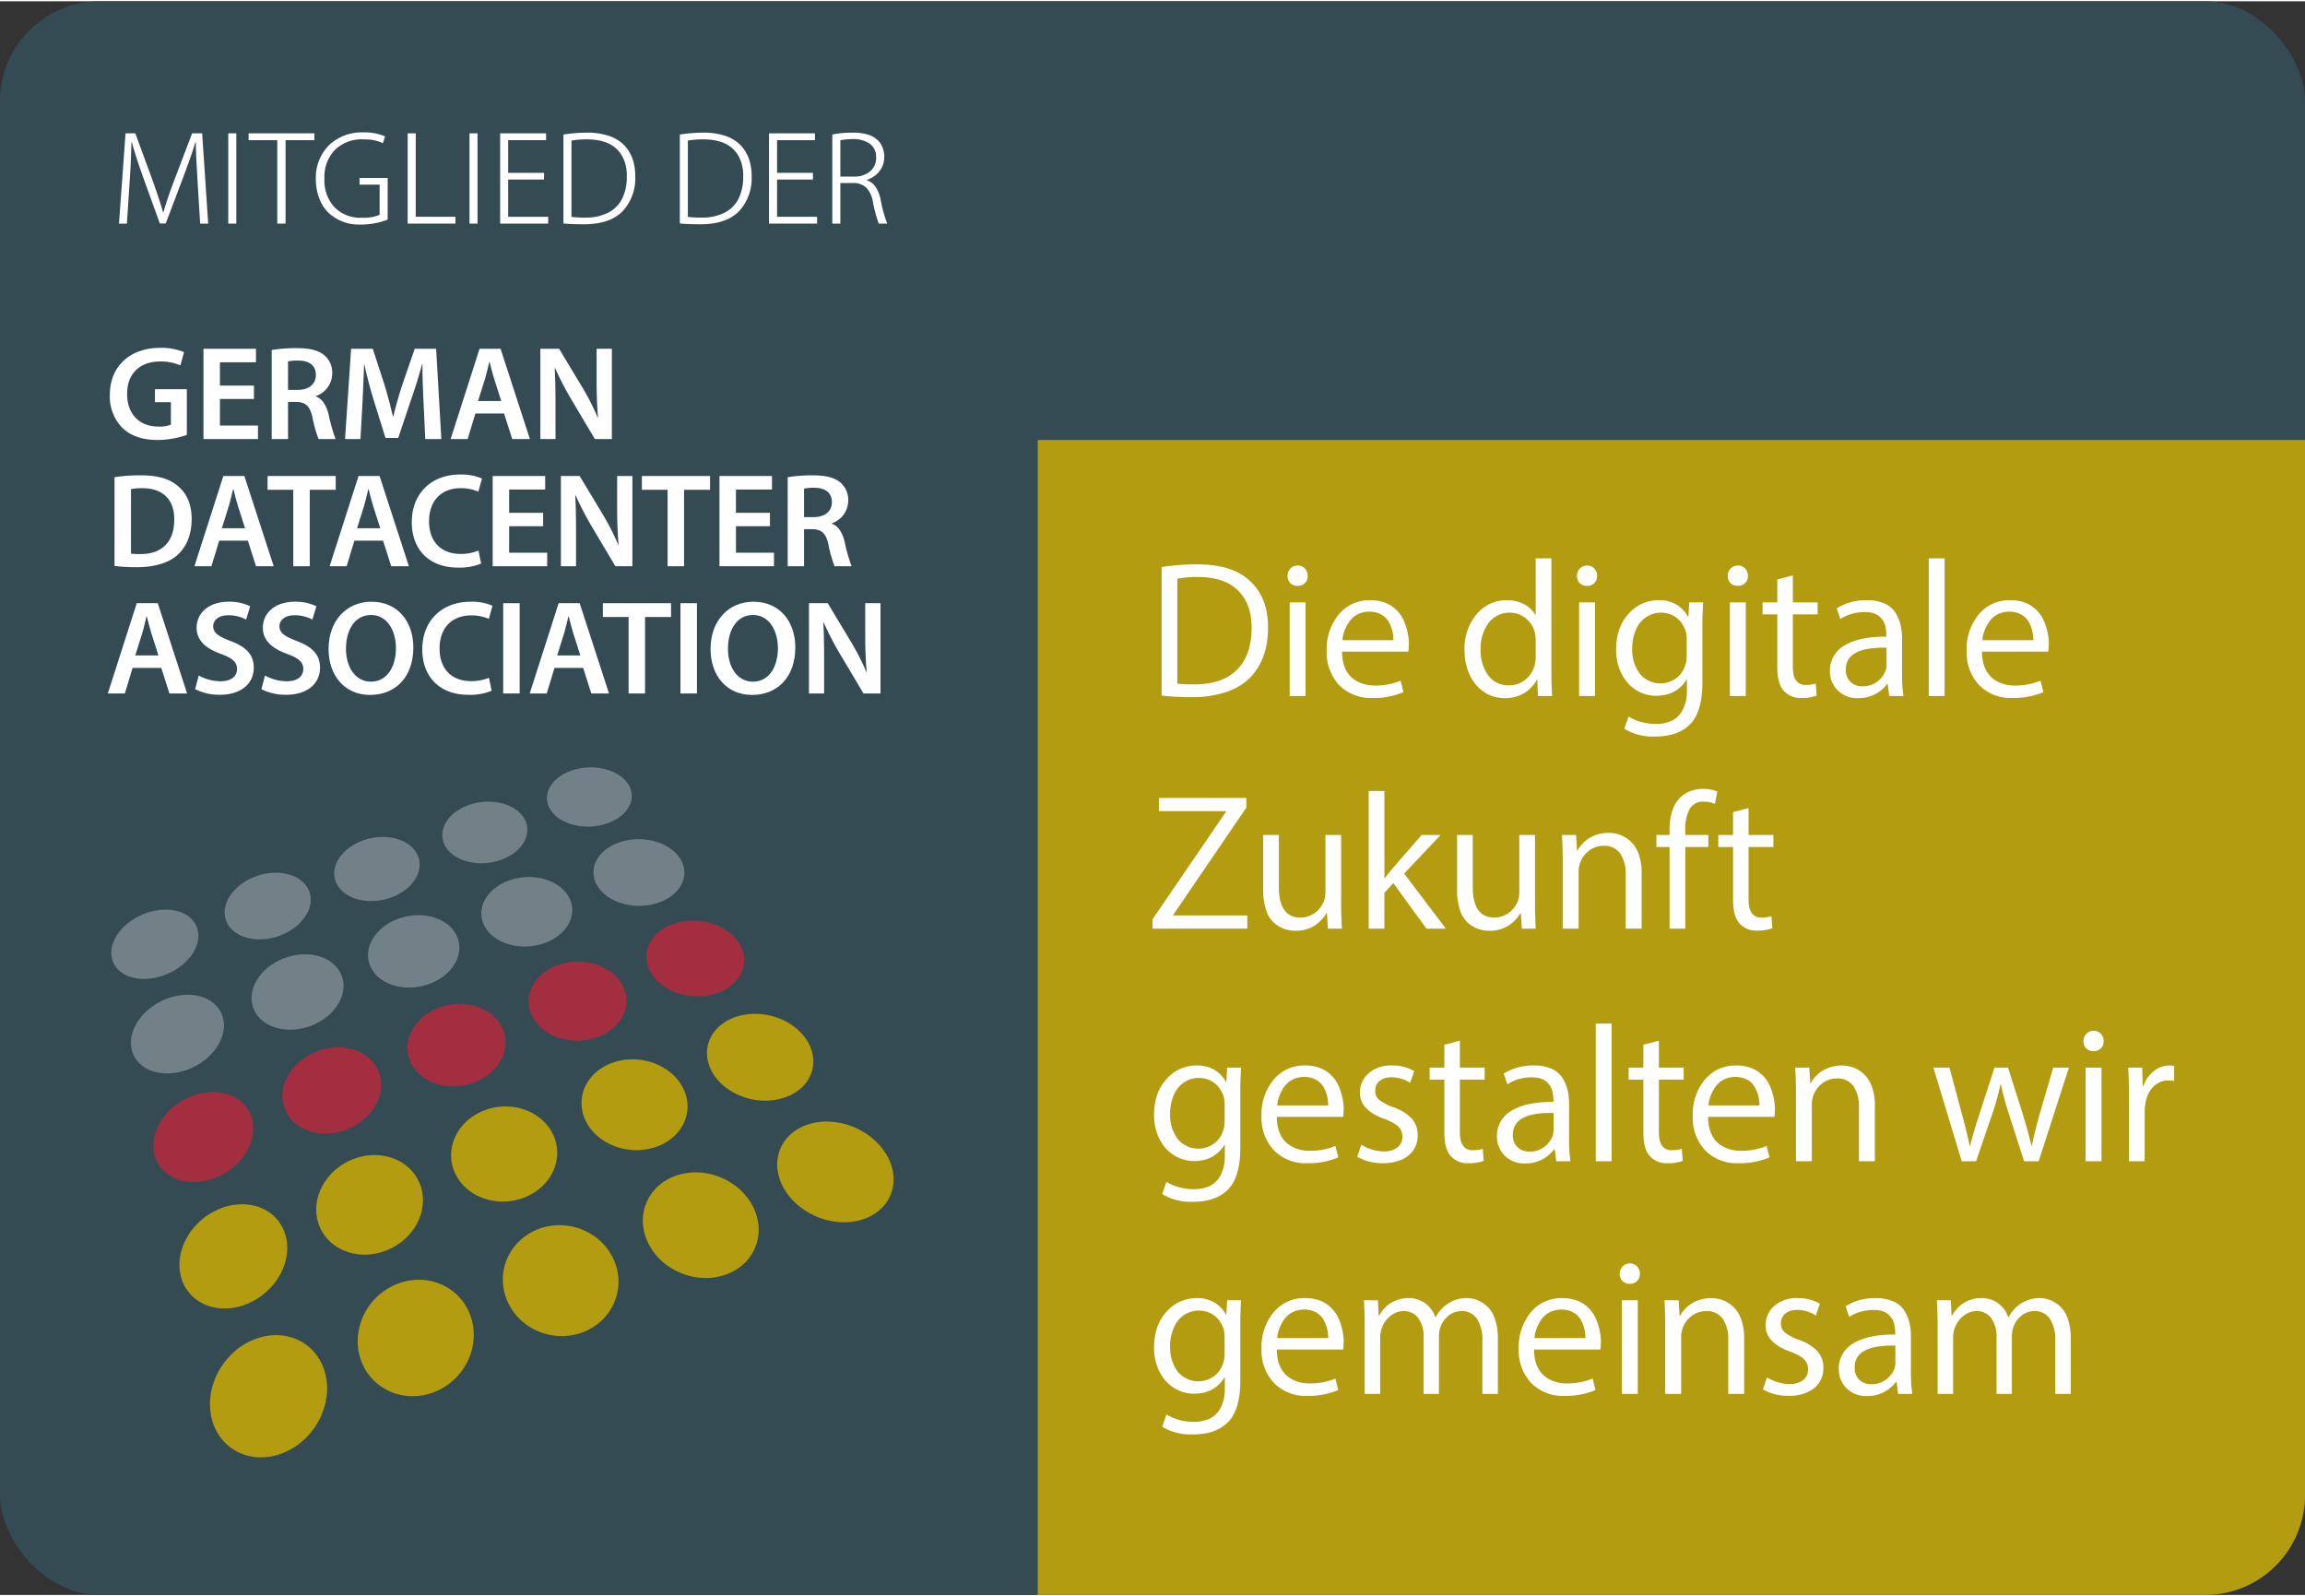 <?xml version="1.0"?>
<svg xmlns="http://www.w3.org/2000/svg" viewBox="0 0 578.531 400" width="400" height="277">
  <rect x="0" y="0" width="578.531" height="400" fill="#333333" stroke="none"/>
  <g id="Ebene_5" data-name="Ebene 5">
    <rect width="578.531" height="400" rx="25.077" style="fill: #354b54"/>
  </g>
  <g id="Ebene_3" data-name="Ebene 3">
    <g>
      <g>
        <path d="M46.894,108.835a22.441,22.441,0,0,1-7.293,1.277c-3.831,0-6.722-.975-8.873-3.025a11.224,11.224,0,0,1-3.159-8.335c0-7.159,5.108-11.763,12.603-11.763a15.028,15.028,0,0,1,6.016,1.075l-.908,3.327a12.201,12.201,0,0,0-5.142-.975c-4.839,0-8.234,2.857-8.234,8.133,0,5.142,3.159,8.2,7.865,8.2a7.924,7.924,0,0,0,3.125-.47v-5.646H38.895V97.374h7.999Z" style="fill: #fff"/>
        <path d="M63.74,99.828H55.203v6.654h9.545v3.394H51.07V87.225H64.244v3.394H55.203v5.848h8.537Z" style="fill: #fff"/>
        <path d="M68.193,87.527a39.166,39.166,0,0,1,6.251-.471c3.26,0,5.478.538,6.99,1.815a5.732,5.732,0,0,1,1.949,4.537,6.041,6.041,0,0,1-4.1,5.68v.101c1.613.605,2.588,2.185,3.159,4.369a45.152,45.152,0,0,0,1.781,6.318H79.956a32.023,32.023,0,0,1-1.512-5.343c-.639-2.958-1.714-3.898-4.067-3.966H72.293v9.309H68.193ZM72.293,97.542H74.747c2.789,0,4.537-1.479,4.537-3.731,0-2.487-1.748-3.63-4.436-3.63a11.886,11.886,0,0,0-2.554.202Z" style="fill: #fff"/>
        <path d="M106.304,100.634c-.135-2.924-.303-6.453-.269-9.511H105.933c-.739,2.756-1.68,5.814-2.688,8.671l-3.293,9.814H96.758l-3.024-9.679c-.874-2.891-1.68-5.982-2.286-8.805h-.067c-.101,2.958-.236,6.554-.403,9.645l-.504,9.108H86.609l1.513-22.651h5.444l2.957,9.108c.807,2.655,1.513,5.344,2.085,7.864h.1c.605-2.453,1.378-5.243,2.252-7.898l3.126-9.074h5.378l1.31,22.651h-4.034Z" style="fill: #fff"/>
        <path d="M119.323,103.457l-1.949,6.419h-4.269l7.259-22.651h5.276l7.361,22.651h-4.437l-2.049-6.419Zm6.485-3.125-1.78-5.579c-.437-1.378-.807-2.924-1.144-4.235h-.066c-.337,1.311-.673,2.89-1.076,4.235l-1.748,5.579Z" style="fill: #fff"/>
        <path d="M135.628,109.876V87.225h4.705l5.848,9.712a62.442,62.442,0,0,1,3.865,7.596h.068c-.269-3.025-.37-5.948-.37-9.41V87.225h3.831v22.651h-4.268l-5.915-9.948a78.717,78.717,0,0,1-4.066-7.831l-.101.034c.169,2.924.202,5.915.202,9.645v8.099Z" style="fill: #fff"/>
      </g>
      <g>
        <path d="M28.746,119.455a41.718,41.718,0,0,1,6.587-.471c4.235,0,7.159.874,9.243,2.622,2.184,1.781,3.529,4.47,3.529,8.334,0,4.033-1.378,7.058-3.529,9.007-2.252,2.05-5.848,3.092-10.25,3.092a45.154,45.154,0,0,1-5.579-.303Zm4.133,19.19a15.403,15.403,0,0,0,2.286.101c5.377.034,8.57-2.924,8.57-8.671.034-5.008-2.857-7.864-8.032-7.864a13.205,13.205,0,0,0-2.823.236Z" style="fill: #fff"/>
        <path d="M55.016,135.385l-1.949,6.419h-4.268l7.259-22.651h5.276l7.36,22.651H64.259l-2.05-6.419Zm6.487-3.125-1.781-5.579c-.437-1.378-.807-2.924-1.142-4.235H58.511c-.336,1.311-.672,2.89-1.075,4.235l-1.748,5.579Z" style="fill: #fff"/>
        <path d="M73.611,122.614H67.158v-3.461H84.264v3.461H77.745v19.19h-4.134Z" style="fill: #fff"/>
        <path d="M88.949,135.385l-1.949,6.419H82.732l7.259-22.651h5.276l7.36,22.651H98.191l-2.049-6.419Zm6.486-3.125-1.781-5.579c-.437-1.378-.807-2.924-1.142-4.235h-.068c-.336,1.311-.672,2.89-1.075,4.235l-1.748,5.579Z" style="fill: #fff"/>
        <path d="M120.764,141.132a14.316,14.316,0,0,1-5.848,1.008c-7.192,0-11.561-4.503-11.561-11.393,0-7.461,5.176-11.965,12.099-11.965a13.012,13.012,0,0,1,5.512,1.008l-.907,3.293a11.009,11.009,0,0,0-4.436-.874c-4.605,0-7.932,2.891-7.932,8.335,0,4.974,2.924,8.167,7.898,8.167a11.576,11.576,0,0,0,4.504-.84Z" style="fill: #fff"/>
        <path d="M136.327,131.755h-8.536v6.654h9.544v3.394H123.658V119.152H136.831v3.394h-9.04v5.848h8.536Z" style="fill: #fff"/>
        <path d="M140.781,141.804V119.152H145.486l5.848,9.712a62.433,62.433,0,0,1,3.865,7.596h.068c-.269-3.025-.37-5.948-.37-9.41v-7.898H158.727v22.651H154.459l-5.915-9.948a78.714,78.714,0,0,1-4.066-7.831l-.101.034c.169,2.924.202,5.915.202,9.645v8.099Z" style="fill: #fff"/>
        <path d="M167.562,122.614h-6.453v-3.461H178.215v3.461h-6.52v19.19h-4.133Z" style="fill: #fff"/>
        <path d="M193.252,131.755h-8.536v6.654h9.544v3.394h-13.678V119.152h13.173v3.394h-9.04v5.848h8.536Z" style="fill: #fff"/>
        <path d="M197.704,119.455a39.181,39.181,0,0,1,6.251-.471c3.26,0,5.478.538,6.99,1.815a5.73,5.73,0,0,1,1.949,4.537,6.041,6.041,0,0,1-4.1,5.68v.101c1.613.605,2.588,2.185,3.159,4.37a45.064,45.064,0,0,0,1.781,6.318h-4.268a31.914,31.914,0,0,1-1.513-5.343c-.638-2.958-1.714-3.898-4.066-3.966H201.804v9.309h-4.1Zm4.1,10.015h2.453c2.79,0,4.537-1.479,4.537-3.731,0-2.487-1.748-3.63-4.436-3.63a11.882,11.882,0,0,0-2.554.202Z" style="fill: #fff"/>
      </g>
      <g>
        <path d="M33.282,167.313,31.333,173.732H27.065l7.259-22.651h5.276l7.36,22.651H42.525l-2.05-6.419Zm6.486-3.125-1.781-5.579c-.437-1.378-.807-2.924-1.142-4.235h-.068c-.336,1.311-.672,2.89-1.075,4.235l-1.748,5.579Z" style="fill: #fff"/>
        <path d="M49.884,169.228a11.446,11.446,0,0,0,5.478,1.446c2.654,0,4.133-1.244,4.133-3.093,0-1.714-1.142-2.722-4.032-3.763-3.731-1.344-6.117-3.328-6.117-6.587,0-3.697,3.092-6.52,7.999-6.52a11.963,11.963,0,0,1,5.445,1.143l-1.008,3.327a9.588,9.588,0,0,0-4.504-1.075c-2.621,0-3.764,1.411-3.764,2.722,0,1.748,1.31,2.554,4.335,3.731,3.932,1.479,5.848,3.462,5.848,6.721,0,3.629-2.755,6.788-8.604,6.788a13.443,13.443,0,0,1-6.116-1.412Z" style="fill: #fff"/>
        <path d="M66.513,169.228a11.446,11.446,0,0,0,5.478,1.446c2.655,0,4.133-1.244,4.133-3.093,0-1.714-1.142-2.722-4.033-3.763-3.731-1.344-6.117-3.328-6.117-6.587,0-3.697,3.092-6.52,7.998-6.52a11.964,11.964,0,0,1,5.445,1.143l-1.009,3.327a9.588,9.588,0,0,0-4.503-1.075c-2.621,0-3.764,1.411-3.764,2.722,0,1.748,1.311,2.554,4.336,3.731,3.932,1.479,5.848,3.462,5.848,6.721,0,3.629-2.755,6.788-8.604,6.788a13.442,13.442,0,0,1-6.116-1.412Z" style="fill: #fff"/>
        <path d="M103.743,162.17c0,7.595-4.605,11.931-10.856,11.931-6.386,0-10.418-4.873-10.418-11.527,0-6.957,4.369-11.864,10.754-11.864C99.845,150.71,103.743,155.718,103.743,162.17Zm-16.905.336c0,4.605,2.319,8.268,6.285,8.268,3.999,0,6.251-3.697,6.251-8.435,0-4.269-2.117-8.302-6.251-8.302C89.023,154.037,86.838,157.835,86.838,162.506Z" style="fill: #fff"/>
        <path d="M123.403,173.059a14.302,14.302,0,0,1-5.848,1.009c-7.193,0-11.561-4.504-11.561-11.392,0-7.462,5.175-11.965,12.099-11.965a13.022,13.022,0,0,1,5.512,1.008l-.908,3.293a11.005,11.005,0,0,0-4.436-.874c-4.604,0-7.931,2.891-7.931,8.336,0,4.973,2.924,8.166,7.897,8.166a11.552,11.552,0,0,0,4.503-.841Z" style="fill: #fff"/>
        <path d="M130.43,151.08V173.732h-4.134V151.08Z" style="fill: #fff"/>
        <path d="M139.175,167.313l-1.949,6.419h-4.269l7.259-22.651h5.276l7.361,22.651h-4.437l-2.049-6.419Zm6.485-3.125-1.78-5.579c-.437-1.378-.807-2.924-1.144-4.235h-.066c-.337,1.311-.673,2.89-1.076,4.235l-1.748,5.579Z" style="fill: #fff"/>
        <path d="M157.769,154.541h-6.453v-3.461h17.106v3.461h-6.52V173.732h-4.133Z" style="fill: #fff"/>
        <path d="M174.922,151.08V173.732h-4.134V151.08Z" style="fill: #fff"/>
        <path d="M199.615,162.17c0,7.595-4.604,11.931-10.855,11.931-6.386,0-10.419-4.873-10.419-11.527,0-6.957,4.368-11.864,10.754-11.864C195.717,150.71,199.615,155.718,199.615,162.17Zm-16.905.336c0,4.605,2.32,8.268,6.285,8.268,4,0,6.251-3.697,6.251-8.435,0-4.269-2.117-8.302-6.251-8.302C184.895,154.037,182.71,157.835,182.71,162.506Z" style="fill: #fff"/>
        <path d="M203.047,173.732V151.08h4.705l5.848,9.712a62.435,62.435,0,0,1,3.865,7.595h.068c-.269-3.024-.369-5.948-.369-9.41v-7.898h3.831V173.732h-4.268L210.81,163.784a78.717,78.717,0,0,1-4.066-7.831l-.101.034c.169,2.924.202,5.915.202,9.645v8.1Z" style="fill: #fff"/>
      </g>
    </g>
    <g>
      <path d="M110.401,252.524a13.82,13.82,0,0,0-4.089,2.283,11.625,11.625,0,0,0-2.783,3.258,9.541,9.541,0,0,0-1.23,3.848,8.569,8.569,0,0,0,.611,4.035,9.319,9.319,0,0,0,2.477,3.447,11.512,11.512,0,0,0,3.84,2.215,13.836,13.836,0,0,0,4.681.755,14.781,14.781,0,0,0,4.96-.913,13.679,13.679,0,0,0,4.24-2.47,11.401,11.401,0,0,0,2.742-3.464,9.335,9.335,0,0,0,1.026-3.961,8.569,8.569,0,0,0-.869-3.987,9.531,9.531,0,0,0-2.629-3.26,11.732,11.732,0,0,0-3.798-2.009,13.889,13.889,0,0,0-4.478-.64,14.773,14.773,0,0,0-4.702.864" style="fill: #a32e3f"/>
      <path d="M140.055,241.917a12.715,12.715,0,0,0-3.91,2.209,10.099,10.099,0,0,0-2.529,3.135,8.346,8.346,0,0,0-.928,3.691,8.223,8.223,0,0,0,.928,3.858,9.983,9.983,0,0,0,2.747,3.286,12.79,12.79,0,0,0,4.013,2.099,14.947,14.947,0,0,0,9.626-.201,12.609,12.609,0,0,0,4.049-2.387,9.9,9.9,0,0,0,2.477-3.332,8.24,8.24,0,0,0,.723-3.799,8.329,8.329,0,0,0-1.175-3.814,10.278,10.278,0,0,0-2.886-3.108,13.092,13.092,0,0,0-3.961-1.903,15.028,15.028,0,0,0-4.536-.589,14.827,14.827,0,0,0-4.639.853" style="fill: #a32e3f"/>
      <path d="M153.587,266.471a12.823,12.823,0,0,0-4.15,2.483,10.747,10.747,0,0,0-2.619,3.563,9.754,9.754,0,0,0-.865,4.226,10.252,10.252,0,0,0,1.15,4.45,12.153,12.153,0,0,0,3.104,3.821,14.416,14.416,0,0,0,4.435,2.474,15.598,15.598,0,0,0,5.175.868,14.847,14.847,0,0,0,5.277-.973,12.585,12.585,0,0,0,4.281-2.691,10.612,10.612,0,0,0,2.539-3.803,9.738,9.738,0,0,0,.619-4.361,10.417,10.417,0,0,0-1.438-4.396,12.4,12.4,0,0,0-3.255-3.604,14.643,14.643,0,0,0-4.362-2.233,15.643,15.643,0,0,0-4.922-.735,14.79,14.79,0,0,0-4.969.911" style="fill: #b49c11"/>
      <path d="M121.716,278.32a14.009,14.009,0,0,0-4.355,2.574,12.479,12.479,0,0,0-2.913,3.712,11.138,11.138,0,0,0-1.213,4.417,10.648,10.648,0,0,0,.786,4.663,11.378,11.378,0,0,0,2.792,4.018,12.983,12.983,0,0,0,4.238,2.617,14.432,14.432,0,0,0,5.109.94,14.861,14.861,0,0,0,5.365-.989,13.88,13.88,0,0,0,4.514-2.798,12.308,12.308,0,0,0,2.85-3.967,11.011,11.011,0,0,0,.969-4.559,10.676,10.676,0,0,0-1.085-4.608,11.571,11.571,0,0,0-2.961-3.789,13.176,13.176,0,0,0-4.179-2.362,14.492,14.492,0,0,0-4.863-.796,14.81,14.81,0,0,0-5.053.929" style="fill: #b49c11"/>
      <path d="M79.898,263.434a15.056,15.056,0,0,0-4.286,2.366,13.401,13.401,0,0,0-3.057,3.389,10.974,10.974,0,0,0-1.551,4.013,9.098,9.098,0,0,0,.274,4.218,8.821,8.821,0,0,0,2.189,3.617,10.334,10.334,0,0,0,3.659,2.336,12.787,12.787,0,0,0,4.624.813,15.163,15.163,0,0,0,9.492-3.489,13.176,13.176,0,0,0,3.027-3.606,10.702,10.702,0,0,0,1.351-4.134,8.879,8.879,0,0,0-2.898-7.589,10.556,10.556,0,0,0-3.631-2.118,12.93,12.93,0,0,0-4.422-.693,14.788,14.788,0,0,0-4.77.877" style="fill: #a32e3f"/>
      <path d="M88.857,290.536a15.268,15.268,0,0,0-4.563,2.665,14.497,14.497,0,0,0-3.225,3.869,12.867,12.867,0,0,0-1.586,4.619,11.298,11.298,0,0,0,.394,4.89,10.799,10.799,0,0,0,2.462,4.226,11.716,11.716,0,0,0,4.028,2.766,13.351,13.351,0,0,0,5.039,1.013,14.807,14.807,0,0,0,5.444-1.002,15.215,15.215,0,0,0,4.753-2.906,14.298,14.298,0,0,0,3.18-4.14,12.585,12.585,0,0,0,1.347-4.771,11.178,11.178,0,0,0-.705-4.833,10.894,10.894,0,0,0-2.651-3.983,11.817,11.817,0,0,0-3.986-2.495,13.415,13.415,0,0,0-4.798-.862,14.816,14.816,0,0,0-5.133.944" style="fill: #b49c11"/>
      <path d="M168.911,231.596a11.702,11.702,0,0,0-3.741,2.136,8.752,8.752,0,0,0-2.286,3.017,7.366,7.366,0,0,0-.641,3.541,8.067,8.067,0,0,0,1.227,3.691,10.802,10.802,0,0,0,3.001,3.133,14.171,14.171,0,0,0,4.174,1.989,15.977,15.977,0,0,0,4.79.644,14.783,14.783,0,0,0,4.815-.886,11.506,11.506,0,0,0,3.861-2.305,8.529,8.529,0,0,0,2.215-3.2,7.342,7.342,0,0,0,.428-3.64,8.321,8.321,0,0,0-1.47-3.647,11.218,11.218,0,0,0-3.121-2.965,14.488,14.488,0,0,0-4.103-1.806,15.999,15.999,0,0,0-4.577-.543,14.731,14.731,0,0,0-4.572.84" style="fill: #a32e3f"/>
      <path d="M184.313,255.049a11.684,11.684,0,0,0-3.947,2.393,9.302,9.302,0,0,0-2.337,3.419,8.674,8.674,0,0,0-.537,4.044,10.057,10.057,0,0,0,1.491,4.247,13.112,13.112,0,0,0,3.392,3.636,16.035,16.035,0,0,0,4.616,2.341,16.775,16.775,0,0,0,5.227.803,14.778,14.778,0,0,0,5.184-.953,11.515,11.515,0,0,0,4.078-2.598,9.123,9.123,0,0,0,2.245-3.646,8.742,8.742,0,0,0,.283-4.17,10.438,10.438,0,0,0-1.772-4.195,13.531,13.531,0,0,0-3.523-3.431,16.234,16.234,0,0,0-4.524-2.115,16.713,16.713,0,0,0-4.973-.678,14.786,14.786,0,0,0-4.903.901" style="fill: #b49c11"/>
      <path d="M48.489,274.669a16.319,16.319,0,0,0-4.471,2.444,15.471,15.471,0,0,0-3.335,3.522,12.781,12.781,0,0,0-1.887,4.185,9.904,9.904,0,0,0-.082,4.413,8.501,8.501,0,0,0,1.883,3.794,9.286,9.286,0,0,0,3.458,2.466,11.805,11.805,0,0,0,4.55.879,14.817,14.817,0,0,0,5.114-.941,16.322,16.322,0,0,0,4.658-2.652,15.252,15.252,0,0,0,3.329-3.754,12.373,12.373,0,0,0,1.697-4.315,9.588,9.588,0,0,0-.191-4.362,8.453,8.453,0,0,0-2.072-3.586,9.458,9.458,0,0,0-3.45-2.232,11.946,11.946,0,0,0-4.361-.748,14.773,14.773,0,0,0-4.84.89" style="fill: #a32e3f"/>
      <g>
        <path d="M100.213,230.193a13.788,13.788,0,0,0-3.872,2.053,11.013,11.013,0,0,0-2.675,2.892,8.324,8.324,0,0,0-1.239,3.389,6.985,6.985,0,0,0,.47,3.528,7.737,7.737,0,0,0,2.216,2.989,10.329,10.329,0,0,0,3.511,1.894,13.307,13.307,0,0,0,4.327.607,14.805,14.805,0,0,0,4.634-.853,13.603,13.603,0,0,0,3.997-2.203,10.719,10.719,0,0,0,2.638-3.058,8.074,8.074,0,0,0,1.063-3.479,6.968,6.968,0,0,0-.694-3.487,7.97,7.97,0,0,0-2.352-2.836,10.585,10.585,0,0,0-3.477-1.726,13.44,13.44,0,0,0-4.148-.518,14.833,14.833,0,0,0-4.399.808" style="fill: #728188"/>
        <path d="M127.938,220.613a12.715,12.715,0,0,0-3.706,1.987,9.582,9.582,0,0,0-2.446,2.786,7.268,7.268,0,0,0-.972,3.257,6.719,6.719,0,0,0,.748,3.382,8.341,8.341,0,0,0,2.453,2.855,11.485,11.485,0,0,0,3.66,1.799,14.26,14.26,0,0,0,4.372.562,14.751,14.751,0,0,0,4.56-.838,12.559,12.559,0,0,0,3.828-2.132,9.326,9.326,0,0,0,2.402-2.946,7.113,7.113,0,0,0,.794-3.343,6.799,6.799,0,0,0-.967-3.341,8.631,8.631,0,0,0-2.575-2.71,11.792,11.792,0,0,0-3.616-1.64,14.383,14.383,0,0,0-4.194-.476,14.775,14.775,0,0,0-4.34.797" style="fill: #728188"/>
        <path d="M71.75,240.029A14.928,14.928,0,0,0,67.715,242.147a12.673,12.673,0,0,0-2.909,3,9.608,9.608,0,0,0-1.517,3.525,7.453,7.453,0,0,0,.176,3.682,7.249,7.249,0,0,0,1.965,3.12,9.287,9.287,0,0,0,3.352,1.989,12.437,12.437,0,0,0,4.273.654,15.043,15.043,0,0,0,8.859-3.137,12.418,12.418,0,0,0,2.888-3.174,9.296,9.296,0,0,0,1.352-3.62,7.266,7.266,0,0,0-.402-3.631,7.432,7.432,0,0,0-2.115-2.968,9.526,9.526,0,0,0-3.329-1.816,12.516,12.516,0,0,0-4.099-.56,14.767,14.767,0,0,0-4.458.819" style="fill: #728188"/>
        <path d="M155.455,211.105a11.757,11.757,0,0,0-3.554,1.924,8.345,8.345,0,0,0-2.229,2.687,6.393,6.393,0,0,0-.716,3.13,6.578,6.578,0,0,0,1.016,3.24,9.084,9.084,0,0,0,2.68,2.726,12.78,12.78,0,0,0,3.804,1.706,15.302,15.302,0,0,0,4.421.517,14.779,14.779,0,0,0,4.496-.826,11.571,11.571,0,0,0,3.664-2.064,8.088,8.088,0,0,0,2.173-2.837,6.288,6.288,0,0,0,.533-3.21,6.782,6.782,0,0,0-1.229-3.201,9.462,9.462,0,0,0-2.79-2.586,13.086,13.086,0,0,0-3.747-1.556,15.347,15.347,0,0,0-4.238-.436,14.797,14.797,0,0,0-4.284.786" style="fill: #728188"/>
        <path d="M36.924,228.771A15.779,15.779,0,0,0,32.972,230.74a13.696,13.696,0,0,0-2.986,2.774,9.917,9.917,0,0,0-1.739,3.246,6.729,6.729,0,0,0-.176,3.37,5.848,5.848,0,0,0,1.54,2.861,7.523,7.523,0,0,0,2.926,1.81,11.089,11.089,0,0,0,3.901.58,14.689,14.689,0,0,0,4.432-.813l.008-.002.009-.003.008-.003.009-.002a15.845,15.845,0,0,0,4.1-2.108,13.368,13.368,0,0,0,2.988-2.923,9.44,9.44,0,0,0,1.599-3.329,6.493,6.493,0,0,0-.036-3.343,5.858,5.858,0,0,0-1.688-2.71,7.795,7.795,0,0,0-2.933-1.653,11.35,11.35,0,0,0-3.772-.496,14.737,14.737,0,0,0-4.236.777" style="fill: #728188"/>
        <path d="M91.42,210.516a13.681,13.681,0,0,0-3.666,1.857,10.55,10.55,0,0,0-2.565,2.587,7.41,7.41,0,0,0-1.232,3.01,5.785,5.785,0,0,0,.357,3.107,6.561,6.561,0,0,0,2.003,2.622,9.381,9.381,0,0,0,3.231,1.638,12.894,12.894,0,0,0,4.019.493,14.804,14.804,0,0,0,4.339-.798,13.557,13.557,0,0,0,3.78-1.982,10.23,10.23,0,0,0,2.536-2.725,7.118,7.118,0,0,0,1.079-3.086,5.78,5.78,0,0,0-.56-3.082,6.751,6.751,0,0,0-2.12-2.482,9.734,9.734,0,0,0-3.204-1.496,13.046,13.046,0,0,0-3.866-.421,14.723,14.723,0,0,0-4.131.757" style="fill: #728188"/>
        <path d="M64.604,219.499a14.669,14.669,0,0,0-3.803,1.912,12.056,12.056,0,0,0-2.773,2.679,8.566,8.566,0,0,0-1.484,3.127,6.014,6.014,0,0,0,1.88,5.975,8.415,8.415,0,0,0,3.092,1.721,12.02,12.02,0,0,0,3.972.533,14.81,14.81,0,0,0,4.388-.805,14.592,14.592,0,0,0,3.935-2.045,11.642,11.642,0,0,0,2.756-2.824,8.165,8.165,0,0,0,1.331-3.206,6.061,6.061,0,0,0-.307-3.21,6.252,6.252,0,0,0-1.91-2.593,8.716,8.716,0,0,0-3.073-1.572,12.191,12.191,0,0,0-3.821-.458,14.762,14.762,0,0,0-4.183.767" style="fill: #728188"/>
        <path d="M117.913,201.641a12.728,12.728,0,0,0-3.526,1.802,9.225,9.225,0,0,0-2.363,2.5,6.422,6.422,0,0,0-.995,2.896,5.525,5.525,0,0,0,.607,2.982,7.089,7.089,0,0,0,2.216,2.509,10.46,10.46,0,0,0,3.368,1.555,13.758,13.758,0,0,0,4.065.454,14.809,14.809,0,0,0,4.282-.787,12.499,12.499,0,0,0,3.621-1.919,8.902,8.902,0,0,0,2.325-2.629,6.228,6.228,0,0,0,.841-2.971,5.613,5.613,0,0,0-.805-2.958,7.338,7.338,0,0,0-2.323-2.372,10.836,10.836,0,0,0-3.334-1.421,13.949,13.949,0,0,0-3.908-.386,14.695,14.695,0,0,0-4.072.745" style="fill: #728188"/>
        <path d="M143.592,193.04a11.742,11.742,0,0,0-3.385,1.747,8.056,8.056,0,0,0-2.166,2.413,5.637,5.637,0,0,0-.767,2.789,5.411,5.411,0,0,0,.842,2.862,7.714,7.714,0,0,0,2.411,2.395,11.593,11.593,0,0,0,3.484,1.478,14.868,14.868,0,0,0,8.298-.353l.008-.003.006-.002.008-.002.008-.003a11.586,11.586,0,0,0,3.489-1.856,7.728,7.728,0,0,0,2.125-2.533,5.482,5.482,0,0,0,.608-2.856,5.589,5.589,0,0,0-1.037-2.838,8.063,8.063,0,0,0-2.511-2.271,11.96,11.96,0,0,0-3.447-1.351,14.935,14.935,0,0,0-7.975.386" style="fill: #728188"/>
        <path d="M42.32,250.183a16.119,16.119,0,0,0-4.193,2.192,14.514,14.514,0,0,0-3.151,3.116,11.175,11.175,0,0,0-1.811,3.67,8.105,8.105,0,0,0-.135,3.842,6.986,6.986,0,0,0,1.698,3.277,8.302,8.302,0,0,0,3.175,2.102,11.44,11.44,0,0,0,4.206.711,14.792,14.792,0,0,0,4.756-.874,16.016,16.016,0,0,0,4.361-2.355,14.183,14.183,0,0,0,3.15-3.299,10.747,10.747,0,0,0,1.649-3.772,7.822,7.822,0,0,0-.103-3.798,7.015,7.015,0,0,0-1.864-3.109,8.55,8.55,0,0,0-3.173-1.917,11.61,11.61,0,0,0-4.046-.611,14.752,14.752,0,0,0-4.518.827" style="fill: #728188"/>
      </g>
      <path d="M55.603,302.899a16.752,16.752,0,0,0-8.323,6.79,14.901,14.901,0,0,0-1.964,4.823,12.317,12.317,0,0,0-.01,5.123,10.391,10.391,0,0,0,5.905,7.365,12.221,12.221,0,0,0,4.954,1.095,14.793,14.793,0,0,0,5.53-1.017,16.73,16.73,0,0,0,8.525-7.339,14.536,14.536,0,0,0,1.741-4.989,11.943,11.943,0,0,0-.309-5.064,10.426,10.426,0,0,0-2.325-4.185,10.673,10.673,0,0,0-3.782-2.633,12.404,12.404,0,0,0-4.73-.929,14.834,14.834,0,0,0-5.212.959" style="fill: #b49c11"/>
      <path d="M169.224,294.931a12.839,12.839,0,0,0-4.396,2.81,11.603,11.603,0,0,0-3.458,8.976,12.979,12.979,0,0,0,1.438,5.189,15.035,15.035,0,0,0,3.543,4.496,16.658,16.658,0,0,0,10.635,4.044,14.878,14.878,0,0,0,5.721-1.056,12.687,12.687,0,0,0,4.553-3.076,11.597,11.597,0,0,0,2.594-4.392,11.827,11.827,0,0,0,.471-5.065,13.275,13.275,0,0,0-1.774-5.127,15.284,15.284,0,0,0-3.713-4.225,16.681,16.681,0,0,0-4.85-2.646,16.473,16.473,0,0,0-5.391-.918,14.851,14.851,0,0,0-5.373.989" style="fill: #b49c11"/>
      <path d="M135.065,308.195a14.199,14.199,0,0,0-4.644,2.925,13.558,13.558,0,0,0-3.039,4.272,13.306,13.306,0,0,0-1.169,5.125,13.497,13.497,0,0,0,1.016,5.451,14.192,14.192,0,0,0,3.185,4.741,14.942,14.942,0,0,0,4.717,3.13,15.203,15.203,0,0,0,5.615,1.179,14.845,14.845,0,0,0,5.823-1.073,14.088,14.088,0,0,0,4.824-3.207,13.491,13.491,0,0,0,2.955-4.596,13.283,13.283,0,0,0,.875-5.309,13.577,13.577,0,0,0-1.367-5.388,14.314,14.314,0,0,0-3.375-4.453,15.027,15.027,0,0,0-4.638-2.805,15.238,15.238,0,0,0-5.319-.996,14.813,14.813,0,0,0-5.46,1.004" style="fill: #b49c11"/>
      <path d="M202.115,282.159a11.694,11.694,0,0,0-4.173,2.705,10.033,10.033,0,0,0-2.377,3.916,10.422,10.422,0,0,0-.39,4.668,12.776,12.776,0,0,0,1.828,4.941,16.118,16.118,0,0,0,3.876,4.267,18.321,18.321,0,0,0,5.152,2.787,17.771,17.771,0,0,0,5.748,1.011,14.793,14.793,0,0,0,5.611-1.032,11.531,11.531,0,0,0,4.317-2.96,9.97,9.97,0,0,0,2.256-4.2,10.671,10.671,0,0,0,.084-4.831,13.283,13.283,0,0,0-2.157-4.88,16.525,16.525,0,0,0-4.018-4.012,18.384,18.384,0,0,0-5.031-2.502,17.668,17.668,0,0,0-5.442-.85,14.798,14.798,0,0,0-5.285.972" style="fill: #b49c11"/>
      <path d="M99.74,321.912a15.538,15.538,0,0,0-4.882,3.037,15.787,15.787,0,0,0-3.395,4.462,15.38,15.38,0,0,0-1.601,5.374,14.425,14.425,0,0,0,.552,5.736,13.47,13.47,0,0,0,7.276,8.313,14.045,14.045,0,0,0,5.533,1.274,14.835,14.835,0,0,0,5.919-1.091,15.663,15.663,0,0,0,8.442-8.151,15.165,15.165,0,0,0,1.314-5.573,14.231,14.231,0,0,0-.928-5.665,13.459,13.459,0,0,0-7.433-7.662,14.034,14.034,0,0,0-5.245-1.077,14.841,14.841,0,0,0-5.552,1.022" style="fill: #b49c11"/>
      <path d="M63.9,335.83a17.039,17.039,0,0,0-5.141,3.156,18.331,18.331,0,0,0-3.769,4.661,17.709,17.709,0,0,0-2.042,5.628,15.573,15.573,0,0,0,.09,6.022,13.291,13.291,0,0,0,2.389,5.268,12.249,12.249,0,0,0,4.203,3.514,12.875,12.875,0,0,0,5.434,1.376,14.819,14.819,0,0,0,6.022-1.11,17.196,17.196,0,0,0,5.391-3.479,18.314,18.314,0,0,0,3.745-5.035,17.456,17.456,0,0,0,1.774-5.845,15.185,15.185,0,0,0-.466-5.952,13.055,13.055,0,0,0-2.637-4.942,12.245,12.245,0,0,0-4.182-3.143,12.921,12.921,0,0,0-5.165-1.158,14.813,14.813,0,0,0-5.646,1.039" style="fill: #b49c11"/>
    </g>
  </g>
  <g id="Ebene_4" data-name="Ebene 4">
    <path d="M260.468,110.112H578.531a0,0,0,0,1,0,0v264.811A25.077,25.077,0,0,1,553.453,400H260.468a0,0,0,0,1,0,0V110.112A0,0,0,0,1,260.468,110.112Z" style="fill: #b49c11"/>
    <g>
      <path d="M291.555,174.271V142.012a56.649,56.649,0,0,1,8.903-.683q8.906,0,13.283,4.186,4.526,4.186,4.527,11.678,0,7.98-4.624,12.698a15.497,15.497,0,0,1-6.032,3.529,26.416,26.416,0,0,1-8.417,1.24A64.645,64.645,0,0,1,291.555,174.271Zm3.94-29.339v26.322q.389.049.901.097c.341.032.706.058,1.095.073.389.017.771.024,1.143.024h1.289q6.91,0,10.559-3.674,3.648-3.671,3.65-10.436.045-6.032-3.382-9.438-3.431-3.405-10.145-3.406-1.558,0-2.847.121A22.78,22.78,0,0,0,295.495,144.932Z" style="fill: #fff"/>
      <path d="M325.691,141.623a2.386,2.386,0,0,1,1.825.754,2.58,2.58,0,0,1,.704,1.825,3.065,3.065,0,0,1-.073.704,2.154,2.154,0,0,1-.607,1.095,2.658,2.658,0,0,1-.536.415,2.136,2.136,0,0,1-.633.242,3.415,3.415,0,0,1-.73.073,2.539,2.539,0,0,1-1.313-.341,2.232,2.232,0,0,1-.877-.898,2.754,2.754,0,0,1-.292-1.289,2.603,2.603,0,0,1,.318-1.266,2.504,2.504,0,0,1,.898-.948A2.427,2.427,0,0,1,325.691,141.623Zm1.994,32.745h-3.989V150.867h3.989Z" style="fill: #fff"/>
      <path d="M353.471,163.226h-16.639q.052,6.13,4.816,7.931a9.517,9.517,0,0,0,3.356.583,16.345,16.345,0,0,0,6.523-1.216l.73,2.87a18.733,18.733,0,0,1-7.784,1.46,11.005,11.005,0,0,1-8.393-3.259,11.934,11.934,0,0,1-3.091-8.564,13.654,13.654,0,0,1,3.017-9.123,9.916,9.916,0,0,1,7.978-3.577,10.493,10.493,0,0,1,2.942.389,8.194,8.194,0,0,1,2.311,1.048,8.703,8.703,0,0,1,1.754,1.557,8.128,8.128,0,0,1,1.24,1.896,14.901,14.901,0,0,1,.778,2.093,15.586,15.586,0,0,1,.462,2.067,12.854,12.854,0,0,1,.147,1.946,2.213,2.213,0,0,1-.022.294,1.663,1.663,0,0,0-.026.292v.51a.857.857,0,0,1-.026.22.859.859,0,0,0-.022.218.586.586,0,0,1-.026.194A.515.515,0,0,0,353.471,163.226Zm-16.54-2.87h12.795a10.174,10.174,0,0,0-.268-2.311,8.977,8.977,0,0,0-.898-2.287,4.739,4.739,0,0,0-1.901-1.849,6.09,6.09,0,0,0-3.015-.706,6.204,6.204,0,0,0-2.847.657,5.631,5.631,0,0,0-2.069,1.752,10.438,10.438,0,0,0-1.24,2.287A8.638,8.638,0,0,0,336.931,160.355Z" style="fill: #fff"/>
      <path d="M385.441,139.822h3.94V168.383q0,3.065.194,5.985h-3.551l-.194-4.136h-.099a4.867,4.867,0,0,1-.631,1.095,9.777,9.777,0,0,1-.851.974,11.117,11.117,0,0,1-.998.875,7.123,7.123,0,0,1-1.171.73,9.191,9.191,0,0,1-1.313.536,9.639,9.639,0,0,1-1.46.339,10.249,10.249,0,0,1-1.603.123,9.91,9.91,0,0,1-2.095-.22,9.283,9.283,0,0,1-1.922-.631,8.4,8.4,0,0,1-1.702-1.048,11.008,11.008,0,0,1-1.482-1.41,10.149,10.149,0,0,1-1.218-1.728,11.663,11.663,0,0,1-.898-2.019,15.235,15.235,0,0,1-.587-2.311,15.014,15.014,0,0,1-.216-2.555,13.365,13.365,0,0,1,3.063-9.171,9.626,9.626,0,0,1,7.495-3.48,8.994,8.994,0,0,1,4.454,1.048,6.885,6.885,0,0,1,2.747,2.603h.099Zm0,24.717V160.403a8.742,8.742,0,0,0-.194-1.896,6.804,6.804,0,0,0-1.192-2.531,6.521,6.521,0,0,0-2.216-1.823,6.633,6.633,0,0,0-8.246,1.896,10.787,10.787,0,0,0-1.97,6.691,10.53,10.53,0,0,0,1.87,6.397,6.167,6.167,0,0,0,5.283,2.555,6.358,6.358,0,0,0,4.061-1.41,7.009,7.009,0,0,0,2.41-3.845A8.748,8.748,0,0,0,385.441,164.539Z" style="fill: #fff"/>
      <path d="M398.335,141.623a2.385,2.385,0,0,1,1.823.754,2.571,2.571,0,0,1,.704,1.825,2.95,2.95,0,0,1-.073.704,2.335,2.335,0,0,1-.216.585,2.401,2.401,0,0,1-.389.51,2.658,2.658,0,0,1-.536.415,2.126,2.126,0,0,1-.635.242,3.4,3.4,0,0,1-.73.073,2.545,2.545,0,0,1-1.313-.341,2.246,2.246,0,0,1-.877-.898,2.753,2.753,0,0,1-.289-1.289,2.601,2.601,0,0,1,.315-1.266,2.52,2.52,0,0,1,.898-.948A2.439,2.439,0,0,1,398.335,141.623Zm1.991,32.745h-3.987V150.867h3.987Z" style="fill: #fff"/>
      <path d="M423.977,150.867h3.503c-.035.389-.056.739-.073,1.045-.017.309-.035.683-.048,1.119-.017.438-.035.862-.052,1.266-.013.406-.022.86-.022,1.363v15.302q0,7.688-3.356,10.754-3.019,2.822-8.467,2.821a13.692,13.692,0,0,1-7.788-1.946l1.071-3.065a12.02,12.02,0,0,0,3.067,1.337,13.66,13.66,0,0,0,3.845.512,9.098,9.098,0,0,0,3.965-.803,6.114,6.114,0,0,0,2.721-2.724,10.137,10.137,0,0,0,1.05-4.89v-2.726h-.099a8.069,8.069,0,0,1-6.229,3.989,9.627,9.627,0,0,1-5.426-.801,9.617,9.617,0,0,1-3.184-2.434,11.392,11.392,0,0,1-2.069-3.648,13.397,13.397,0,0,1-.756-4.551q0-5.692,3.162-9.073a9.879,9.879,0,0,1,7.447-3.382,8.442,8.442,0,0,1,4.695,1.192,7.949,7.949,0,0,1,2.747,2.944h.099Zm-.635,13.527V160.064a6.855,6.855,0,0,0-.242-1.946,7.696,7.696,0,0,0-1.266-2.361,6.047,6.047,0,0,0-2.117-1.678,6.697,6.697,0,0,0-8.829,3.065,11.158,11.158,0,0,0-1.218,5.402,9.94,9.94,0,0,0,1.875,6.203,6.713,6.713,0,0,0,9.05,1.24,6.412,6.412,0,0,0,2.359-3.259,6.187,6.187,0,0,0,.294-1.143A7.553,7.553,0,0,0,423.342,164.394Z" style="fill: #fff"/>
      <path d="M436.18,141.623a2.388,2.388,0,0,1,1.827.754,2.59,2.59,0,0,1,.704,1.825,3.19,3.19,0,0,1-.073.704,2.186,2.186,0,0,1-.22.585,2.146,2.146,0,0,1-.389.51,2.658,2.658,0,0,1-.536.415,2.146,2.146,0,0,1-.631.242,3.429,3.429,0,0,1-.73.073,2.534,2.534,0,0,1-1.313-.341,2.218,2.218,0,0,1-.877-.898,2.755,2.755,0,0,1-.294-1.289,2.605,2.605,0,0,1,.32-1.266,2.487,2.487,0,0,1,.898-.948A2.414,2.414,0,0,1,436.18,141.623Zm1.996,32.745h-3.991V150.867h3.991Z" style="fill: #fff"/>
      <path d="M446.089,145.126l3.892-1.022v6.762h6.225v3.017H449.981V166.973a9.859,9.859,0,0,0,.168,1.946,4.099,4.099,0,0,0,.562,1.434,2.573,2.573,0,0,0,.998.924,3.276,3.276,0,0,0,1.529.317,8.21,8.21,0,0,0,2.484-.341l.242,3.017a10.201,10.201,0,0,1-3.745.583,5.569,5.569,0,0,1-4.527-1.799q-1.607-1.753-1.603-6.035V153.884h-3.698v-3.017h3.698Z" style="fill: #fff"/>
      <path d="M477.735,174.368h-3.551l-.393-3.017H473.649a8.594,8.594,0,0,1-2.946,2.531,8.852,8.852,0,0,1-4.307,1.022,6.844,6.844,0,0,1-5.205-1.996,6.611,6.611,0,0,1-1.896-4.719,7.208,7.208,0,0,1,3.65-6.497q3.648-2.261,10.51-2.214v-.533a7.87,7.87,0,0,0-.052-.924c-.03-.294-.086-.641-.168-1.048a4.351,4.351,0,0,0-.367-1.095,4.755,4.755,0,0,0-.657-.972,4.496,4.496,0,0,0-.972-.851,4.348,4.348,0,0,0-1.387-.562,8.22,8.22,0,0,0-1.849-.194,11.804,11.804,0,0,0-3.261.462,9.888,9.888,0,0,0-2.821,1.289l-.924-2.676a13.697,13.697,0,0,1,7.59-2.043,10.735,10.735,0,0,1,4.354.803,6.013,6.013,0,0,1,2.752,2.261,10.338,10.338,0,0,1,1.313,3.041,14.581,14.581,0,0,1,.389,3.479v8.855A38.539,38.539,0,0,0,477.735,174.368Zm-4.233-7.883v-4.231q-10.218-.243-10.22,5.449a4.101,4.101,0,0,0,1.171,3.138,4.163,4.163,0,0,0,2.968,1.095,5.963,5.963,0,0,0,3.771-1.192,6.201,6.201,0,0,0,2.117-2.847A5.486,5.486,0,0,0,473.502,166.485Z" style="fill: #fff"/>
      <path d="M484.09,174.368V139.822h3.987v34.547Z" style="fill: #fff"/>
      <path d="M514.094,163.226h-16.639q.052,6.13,4.816,7.931a9.517,9.517,0,0,0,3.356.583,16.345,16.345,0,0,0,6.523-1.216l.73,2.87a18.733,18.733,0,0,1-7.784,1.46,11.005,11.005,0,0,1-8.393-3.259,11.936,11.936,0,0,1-3.093-8.564,13.655,13.655,0,0,1,3.019-9.123,9.916,9.916,0,0,1,7.978-3.577,10.493,10.493,0,0,1,2.942.389,8.194,8.194,0,0,1,2.311,1.048,8.703,8.703,0,0,1,1.754,1.557,8.129,8.129,0,0,1,1.24,1.896,14.903,14.903,0,0,1,.778,2.093,15.587,15.587,0,0,1,.462,2.067,12.853,12.853,0,0,1,.147,1.946,2.214,2.214,0,0,1-.022.294,1.663,1.663,0,0,0-.026.292v.51a.857.857,0,0,1-.026.22.859.859,0,0,0-.022.218.586.586,0,0,1-.026.194A.515.515,0,0,0,514.094,163.226Zm-16.54-2.87H510.349a10.174,10.174,0,0,0-.268-2.311,8.976,8.976,0,0,0-.898-2.287,4.739,4.739,0,0,0-1.901-1.849,6.09,6.09,0,0,0-3.015-.706,6.204,6.204,0,0,0-2.847.657,5.631,5.631,0,0,0-2.069,1.752,10.438,10.438,0,0,0-1.24,2.287A8.639,8.639,0,0,0,497.554,160.355Z" style="fill: #fff"/>
      <path d="M289.268,232.755v-2.335L307.709,203.416v-.147h-16.836v-3.309h21.944v2.434l-18.344,26.907v.145h18.588v3.309Z" style="fill: #fff"/>
      <path d="M336.603,209.254v17.175q0,2.971.194,6.326h-3.501l-.244-3.892h-.097a9.247,9.247,0,0,1-2.991,3.114,8.55,8.55,0,0,1-4.842,1.313,7.871,7.871,0,0,1-5.352-1.996,7.089,7.089,0,0,1-1.996-3.212,15.897,15.897,0,0,1-.73-5.108V209.254h3.942v13.039q0,7.691,5.449,7.689a5.838,5.838,0,0,0,2.605-.609,6.264,6.264,0,0,0,2.019-1.508,7.4,7.4,0,0,0,1.216-1.922l.194-.68a4.816,4.816,0,0,0,.145-.754,6.911,6.911,0,0,0,.05-.803V209.254Z" style="fill: #fff"/>
      <path d="M347.467,198.209v21.896h.095q.829-1.121,2.143-2.676l7.102-8.175H361.575l-9.145,9.683,10.458,13.819h-4.864l-8.32-11.434-2.238,2.432v9.002H343.523V198.209Z" style="fill: #fff"/>
      <path d="M385.268,209.254v17.175q0,2.971.194,6.326h-3.503l-.242-3.892h-.099a9.219,9.219,0,0,1-2.989,3.114,8.555,8.555,0,0,1-4.842,1.313,8.34,8.34,0,0,1-2.773-.462,8.236,8.236,0,0,1-2.579-1.533,7.071,7.071,0,0,1-1.996-3.212,15.837,15.837,0,0,1-.73-5.108V209.254h3.94v13.039q0,7.691,5.451,7.689a5.852,5.852,0,0,0,2.605-.609,6.254,6.254,0,0,0,2.017-1.508,7.466,7.466,0,0,0,1.218-1.922l.194-.68a4.585,4.585,0,0,0,.143-.754,6.478,6.478,0,0,0,.052-.803V209.254Z" style="fill: #fff"/>
      <path d="M392.223,232.755V215.483q0-3.214-.194-6.229h3.555l.242,3.942h.095a8.176,8.176,0,0,1,3.019-3.188,9.343,9.343,0,0,1,6.86-1.045,7.787,7.787,0,0,1,2.164.924,7.706,7.706,0,0,1,2.022,1.752,8.85,8.85,0,0,1,1.46,2.894,13.659,13.659,0,0,1,.583,4.16v14.063h-3.991V219.131a9.074,9.074,0,0,0-1.339-5.158,4.755,4.755,0,0,0-4.255-1.994,5.768,5.768,0,0,0-3.724,1.313,6.5,6.5,0,0,0-2.212,3.212c-.035.13-.069.259-.099.389-.035.13-.065.259-.099.389a2.964,2.964,0,0,0-.069.415,3.695,3.695,0,0,0-.026.436v14.622Z" style="fill: #fff"/>
      <path d="M422.984,232.755H419.044V212.271h-3.309v-3.017H419.044v-1.168q0-5.644,2.726-8.27a7.281,7.281,0,0,1,2.6-1.607,9.384,9.384,0,0,1,6.644.147l-.583,3.112a6.346,6.346,0,0,0-2.773-.583,3.777,3.777,0,0,0-3.629,1.946,10.932,10.932,0,0,0-1.045,5.158v1.266h5.793v3.017h-5.793Z" style="fill: #fff"/>
      <path d="M434.979,203.513l3.892-1.022v6.762h6.225v3.017h-6.225V225.36a9.86,9.86,0,0,0,.168,1.946,4.099,4.099,0,0,0,.562,1.434,2.573,2.573,0,0,0,.998.924,3.276,3.276,0,0,0,1.529.318,8.21,8.21,0,0,0,2.484-.341l.242,3.017a10.201,10.201,0,0,1-3.745.583,5.569,5.569,0,0,1-4.527-1.799q-1.607-1.753-1.603-6.035V212.271h-3.698v-3.017h3.698Z" style="fill: #fff"/>
      <path d="M308,267.643h3.503c-.032.389-.056.739-.073,1.045-.015.309-.032.683-.048,1.119-.017.438-.032.862-.05,1.266q-.023.609-.024,1.363v15.302q0,7.688-3.356,10.754-3.019,2.822-8.467,2.821a13.689,13.689,0,0,1-7.786-1.946l1.071-3.065a12.004,12.004,0,0,0,3.065,1.337,13.671,13.671,0,0,0,3.845.512,9.098,9.098,0,0,0,3.965-.803,6.129,6.129,0,0,0,2.724-2.724A10.162,10.162,0,0,0,307.417,289.734v-2.726h-.097a8.072,8.072,0,0,1-6.229,3.989,9.627,9.627,0,0,1-5.426-.801,9.647,9.647,0,0,1-3.186-2.434,11.433,11.433,0,0,1-2.069-3.648,13.449,13.449,0,0,1-.754-4.551q0-5.692,3.162-9.073a9.875,9.875,0,0,1,7.445-3.382,8.437,8.437,0,0,1,4.696,1.192,7.938,7.938,0,0,1,2.749,2.944h.097Zm-.633,13.527v-4.33a6.933,6.933,0,0,0-.242-1.946,7.742,7.742,0,0,0-1.266-2.361,6.048,6.048,0,0,0-2.117-1.678,6.699,6.699,0,0,0-8.832,3.065,11.182,11.182,0,0,0-1.216,5.402,9.939,9.939,0,0,0,1.873,6.203,6.713,6.713,0,0,0,9.05,1.24,6.404,6.404,0,0,0,2.361-3.259,6.185,6.185,0,0,0,.292-1.143A7.559,7.559,0,0,0,307.367,281.17Z" style="fill: #fff"/>
      <path d="M337.113,280.002H320.473q.049,6.13,4.816,7.931a9.5,9.5,0,0,0,3.356.583,16.326,16.326,0,0,0,6.521-1.216l.73,2.87a18.719,18.719,0,0,1-7.784,1.46,11.011,11.011,0,0,1-8.393-3.259,11.934,11.934,0,0,1-3.091-8.564,13.654,13.654,0,0,1,3.017-9.123,9.919,9.919,0,0,1,7.978-3.577,10.52,10.52,0,0,1,2.944.389,8.222,8.222,0,0,1,2.311,1.048A8.75,8.75,0,0,1,334.631,270.101a8.209,8.209,0,0,1,1.242,1.896,14.901,14.901,0,0,1,.778,2.093,16.304,16.304,0,0,1,.462,2.067,13.438,13.438,0,0,1,.147,1.946,1.669,1.669,0,0,1-.026.294,1.663,1.663,0,0,0-.026.292v.51a.866.866,0,0,1-.022.22.851.851,0,0,0-.026.218.755.755,0,0,1-.022.194A.515.515,0,0,0,337.113,280.002Zm-16.542-2.87h12.797a10.174,10.174,0,0,0-.268-2.311,8.985,8.985,0,0,0-.901-2.287,4.733,4.733,0,0,0-1.899-1.849,6.09,6.09,0,0,0-3.015-.706,6.197,6.197,0,0,0-2.847.657,5.631,5.631,0,0,0-2.069,1.752,10.438,10.438,0,0,0-1.24,2.287A8.569,8.569,0,0,0,320.57,277.131Z" style="fill: #fff"/>
      <path d="M340.65,290.026l1.019-3.017a10.983,10.983,0,0,0,2.605,1.168,9.873,9.873,0,0,0,2.994.486,5.292,5.292,0,0,0,3.525-1.022,3.302,3.302,0,0,0,1.192-2.629,3.534,3.534,0,0,0-.462-1.849,4.28,4.28,0,0,0-1.408-1.387,14.852,14.852,0,0,0-2.605-1.24q-6.227-2.239-6.177-6.618a6.291,6.291,0,0,1,2.164-4.84,8.301,8.301,0,0,1,5.814-1.972,10.721,10.721,0,0,1,5.641,1.41l-1.019,2.97a8.326,8.326,0,0,0-4.769-1.413,5.184,5.184,0,0,0-1.728.268,3.771,3.771,0,0,0-1.266.73,2.832,2.832,0,0,0-.752,1.071,3.408,3.408,0,0,0-.246,1.289,2.882,2.882,0,0,0,.998,2.311,12.997,12.997,0,0,0,3.482,1.825,11.545,11.545,0,0,1,4.67,2.847,6.057,6.057,0,0,1,1.508,4.207,6.526,6.526,0,0,1-1.019,3.65,6.894,6.894,0,0,1-2.994,2.458,11.132,11.132,0,0,1-4.648.898A12.794,12.794,0,0,1,340.65,290.026Z" style="fill: #fff"/>
      <path d="M362.517,261.902l3.892-1.022v6.762h6.225v3.017h-6.225v13.089a9.859,9.859,0,0,0,.168,1.946,4.099,4.099,0,0,0,.562,1.434,2.573,2.573,0,0,0,.998.924,3.276,3.276,0,0,0,1.529.318,8.21,8.21,0,0,0,2.484-.341l.242,3.017a10.201,10.201,0,0,1-3.745.583,5.569,5.569,0,0,1-4.527-1.799q-1.607-1.753-1.603-6.035V270.66H358.819v-3.017h3.698Z" style="fill: #fff"/>
      <path d="M394.163,291.144h-3.551l-.393-3.017h-.143a8.595,8.595,0,0,1-2.946,2.531,8.852,8.852,0,0,1-4.307,1.022,6.844,6.844,0,0,1-5.205-1.996,6.611,6.611,0,0,1-1.896-4.719,7.208,7.208,0,0,1,3.65-6.497q3.648-2.261,10.51-2.214V275.721a7.869,7.869,0,0,0-.052-.924c-.03-.294-.086-.641-.168-1.048a4.351,4.351,0,0,0-.367-1.095,4.755,4.755,0,0,0-.657-.972,4.496,4.496,0,0,0-.972-.851,4.348,4.348,0,0,0-1.387-.562,8.22,8.22,0,0,0-1.849-.194,11.804,11.804,0,0,0-3.261.462,9.888,9.888,0,0,0-2.821,1.289l-.924-2.676a13.697,13.697,0,0,1,7.59-2.043,10.735,10.735,0,0,1,4.354.803,6.013,6.013,0,0,1,2.752,2.261,10.338,10.338,0,0,1,1.313,3.041,14.581,14.581,0,0,1,.389,3.479v8.855A38.539,38.539,0,0,0,394.163,291.144Zm-4.233-7.883v-4.231q-10.218-.243-10.22,5.449a4.1,4.1,0,0,0,1.171,3.138,4.163,4.163,0,0,0,2.968,1.095,5.963,5.963,0,0,0,3.771-1.192,6.201,6.201,0,0,0,2.117-2.847A5.486,5.486,0,0,0,389.929,283.261Z" style="fill: #fff"/>
      <path d="M400.517,291.144V256.598h3.991v34.547Z" style="fill: #fff"/>
      <path d="M412.469,261.902l3.892-1.022v6.762h6.225v3.017h-6.225v13.089a9.86,9.86,0,0,0,.168,1.946,4.099,4.099,0,0,0,.562,1.434,2.573,2.573,0,0,0,.998.924,3.276,3.276,0,0,0,1.529.318,8.21,8.21,0,0,0,2.484-.341l.242,3.017a10.201,10.201,0,0,1-3.745.583,5.569,5.569,0,0,1-4.527-1.799q-1.607-1.753-1.603-6.035V270.66h-3.698v-3.017h3.698Z" style="fill: #fff"/>
      <path d="M445.351,280.002H428.711q.045,6.13,4.816,7.931a9.482,9.482,0,0,0,3.356.583,16.308,16.308,0,0,0,6.518-1.216l.73,2.87a18.705,18.705,0,0,1-7.784,1.46,11.018,11.018,0,0,1-8.393-3.259,11.933,11.933,0,0,1-3.089-8.564,13.653,13.653,0,0,1,3.015-9.123,9.922,9.922,0,0,1,7.978-3.577,10.547,10.547,0,0,1,2.946.389,8.25,8.25,0,0,1,2.311,1.048A8.798,8.798,0,0,1,442.867,270.101a8.29,8.29,0,0,1,1.244,1.896,14.903,14.903,0,0,1,.778,2.093,16.303,16.303,0,0,1,.462,2.067,13.436,13.436,0,0,1,.147,1.946,1.669,1.669,0,0,1-.026.294,1.664,1.664,0,0,0-.026.292v.51a.866.866,0,0,1-.022.22.851.851,0,0,0-.026.218.755.755,0,0,1-.022.194A.515.515,0,0,0,445.351,280.002Zm-16.544-2.87h12.799a10.174,10.174,0,0,0-.268-2.311,8.994,8.994,0,0,0-.903-2.287,4.727,4.727,0,0,0-1.896-1.849,6.09,6.09,0,0,0-3.015-.706,6.191,6.191,0,0,0-2.847.657,5.631,5.631,0,0,0-2.069,1.752,10.438,10.438,0,0,0-1.24,2.287A8.502,8.502,0,0,0,428.806,277.131Z" style="fill: #fff"/>
      <path d="M450.768,291.144V273.872q0-3.214-.194-6.229h3.551l.242,3.942h.099a8.195,8.195,0,0,1,3.015-3.188,9.343,9.343,0,0,1,6.86-1.045,7.863,7.863,0,0,1,2.168.924,7.688,7.688,0,0,1,2.017,1.752,8.767,8.767,0,0,1,1.46,2.894,13.659,13.659,0,0,1,.583,4.16v14.063H466.582V277.52a9.108,9.108,0,0,0-1.339-5.158,4.762,4.762,0,0,0-4.259-1.994,5.748,5.748,0,0,0-3.719,1.313,6.508,6.508,0,0,0-2.216,3.212c-.035.13-.065.259-.099.389-.03.13-.065.259-.095.389a2.954,2.954,0,0,0-.073.415,3.695,3.695,0,0,0-.026.436v14.622Z" style="fill: #fff"/>
      <path d="M485.265,267.643h4.039l3.257,12.164q1.27,4.769,1.801,7.445h.147q.629-2.822,2.143-7.445l3.94-12.164h3.404l3.797,11.97q1.264,4.231,2.091,7.639h.099q.531-2.725,1.849-7.592l3.503-12.017h3.94l-7.59,23.501h-3.65L504.336,279.66q-.68-2.09-1.192-3.94t-.946-3.894h-.099a65.982,65.982,0,0,1-2.19,7.834l-3.94,11.484h-3.603Z" style="fill: #fff"/>
      <path d="M525.459,258.399a2.388,2.388,0,0,1,1.827.754,2.59,2.59,0,0,1,.704,1.825,3.19,3.19,0,0,1-.073.704,2.186,2.186,0,0,1-.22.585,2.146,2.146,0,0,1-.389.51,2.657,2.657,0,0,1-.536.415,2.146,2.146,0,0,1-.631.242,3.428,3.428,0,0,1-.73.073,2.534,2.534,0,0,1-1.313-.341,2.218,2.218,0,0,1-.877-.898,2.755,2.755,0,0,1-.294-1.289,2.605,2.605,0,0,1,.32-1.266,2.488,2.488,0,0,1,.898-.948A2.414,2.414,0,0,1,525.459,258.399Zm1.996,32.745h-3.991V267.643h3.991Z" style="fill: #fff"/>
      <path d="M534.353,291.144V274.941q0-3.842-.194-7.298h3.503l.147,4.622h.143a8.067,8.067,0,0,1,2.631-3.747,6.238,6.238,0,0,1,3.94-1.41,7.664,7.664,0,0,1,1.166.097v3.795a2.633,2.633,0,0,0-.631-.121c-.229-.015-.488-.024-.778-.024a5.172,5.172,0,0,0-2.726.73,5.855,5.855,0,0,0-1.996,1.994,8.278,8.278,0,0,0-1.071,2.92,13.355,13.355,0,0,0-.194,2.043v12.603Z" style="fill: #fff"/>
      <path d="M308,326.032h3.503c-.032.389-.056.739-.073,1.045-.015.309-.032.683-.048,1.119-.017.438-.032.862-.05,1.266q-.023.609-.024,1.363V346.127q0,7.688-3.356,10.754-3.019,2.822-8.467,2.821a13.689,13.689,0,0,1-7.786-1.946l1.071-3.065a12.004,12.004,0,0,0,3.065,1.337,13.671,13.671,0,0,0,3.845.512,9.098,9.098,0,0,0,3.965-.803,6.129,6.129,0,0,0,2.724-2.724,10.162,10.162,0,0,0,1.048-4.89v-2.726h-.097a8.072,8.072,0,0,1-6.229,3.989,9.627,9.627,0,0,1-5.426-.801,9.647,9.647,0,0,1-3.186-2.434,11.433,11.433,0,0,1-2.069-3.648,13.449,13.449,0,0,1-.754-4.551q0-5.692,3.162-9.073a9.875,9.875,0,0,1,7.445-3.382,8.437,8.437,0,0,1,4.696,1.192,7.938,7.938,0,0,1,2.749,2.944h.097Zm-.633,13.527v-4.33a6.933,6.933,0,0,0-.242-1.946,7.742,7.742,0,0,0-1.266-2.361,6.048,6.048,0,0,0-2.117-1.678,6.699,6.699,0,0,0-8.832,3.065,11.182,11.182,0,0,0-1.216,5.402,9.939,9.939,0,0,0,1.873,6.203,6.713,6.713,0,0,0,9.05,1.24,6.404,6.404,0,0,0,2.361-3.259,6.185,6.185,0,0,0,.292-1.143A7.559,7.559,0,0,0,307.367,339.559Z" style="fill: #fff"/>
      <path d="M337.113,338.391H320.473q.049,6.13,4.816,7.931a9.5,9.5,0,0,0,3.356.583,16.326,16.326,0,0,0,6.521-1.216l.73,2.87a18.719,18.719,0,0,1-7.784,1.46,11.011,11.011,0,0,1-8.393-3.259,11.934,11.934,0,0,1-3.091-8.564,13.654,13.654,0,0,1,3.017-9.123,9.919,9.919,0,0,1,7.978-3.577,10.52,10.52,0,0,1,2.944.389,8.222,8.222,0,0,1,2.311,1.048,8.75,8.75,0,0,1,1.752,1.557,8.208,8.208,0,0,1,1.242,1.896,14.901,14.901,0,0,1,.778,2.093,16.305,16.305,0,0,1,.462,2.067,13.438,13.438,0,0,1,.147,1.946,1.669,1.669,0,0,1-.026.294,1.663,1.663,0,0,0-.026.292v.51a.866.866,0,0,1-.022.22.851.851,0,0,0-.026.218.755.755,0,0,1-.022.194A.515.515,0,0,0,337.113,338.391Zm-16.542-2.87h12.797a10.174,10.174,0,0,0-.268-2.311,8.984,8.984,0,0,0-.901-2.287,4.733,4.733,0,0,0-1.899-1.849,6.09,6.09,0,0,0-3.015-.706,6.197,6.197,0,0,0-2.847.657,5.631,5.631,0,0,0-2.069,1.752,10.438,10.438,0,0,0-1.24,2.287A8.569,8.569,0,0,0,320.57,335.52Z" style="fill: #fff"/>
      <path d="M342.525,349.533V332.261q0-3.214-.194-6.229H345.834l.194,3.845h.147a8.104,8.104,0,0,1,7.443-4.38,6.732,6.732,0,0,1,4.112,1.313,6.992,6.992,0,0,1,2.505,3.456h.099a12.592,12.592,0,0,1,.803-1.242,8.607,8.607,0,0,1,.877-1.022,7.11,7.11,0,0,1,.946-.801,8.307,8.307,0,0,1,5.257-1.704,6.964,6.964,0,0,1,2.479.462,8.64,8.64,0,0,1,2.458,1.51,7.372,7.372,0,0,1,2.017,3.162,14.61,14.61,0,0,1,.782,5.037v13.866h-3.892V336.201a9.646,9.646,0,0,0-1.339-5.497,4.455,4.455,0,0,0-3.918-1.946,5.05,5.05,0,0,0-3.235,1.143,6.084,6.084,0,0,0-2.017,2.847,6.716,6.716,0,0,0-.393,2.14v14.646h-3.84V335.326a7.906,7.906,0,0,0-1.317-4.769,4.359,4.359,0,0,0-3.745-1.799,4.852,4.852,0,0,0-2.458.657,6.382,6.382,0,0,0-1.896,1.629,7.122,7.122,0,0,0-1.145,2.143,7.243,7.243,0,0,0-.242.996,6.694,6.694,0,0,0-.099,1.145v14.207Z" style="fill: #fff"/>
      <path d="M401.67,338.391h-16.639q.045,6.13,4.816,7.931a9.482,9.482,0,0,0,3.356.583,16.308,16.308,0,0,0,6.518-1.216l.73,2.87a18.705,18.705,0,0,1-7.784,1.46,11.018,11.018,0,0,1-8.393-3.259,11.933,11.933,0,0,1-3.089-8.564,13.653,13.653,0,0,1,3.015-9.123,9.922,9.922,0,0,1,7.978-3.577,10.547,10.547,0,0,1,2.946.389,8.25,8.25,0,0,1,2.311,1.048,8.797,8.797,0,0,1,1.749,1.557,8.29,8.29,0,0,1,1.244,1.896,14.901,14.901,0,0,1,.778,2.093,16.301,16.301,0,0,1,.462,2.067,13.438,13.438,0,0,1,.147,1.946,1.669,1.669,0,0,1-.026.294,1.663,1.663,0,0,0-.026.292v.51a.866.866,0,0,1-.022.22.851.851,0,0,0-.026.218.755.755,0,0,1-.022.194A.515.515,0,0,0,401.67,338.391Zm-16.544-2.87h12.799a10.174,10.174,0,0,0-.268-2.311,8.993,8.993,0,0,0-.903-2.287,4.727,4.727,0,0,0-1.896-1.849,6.09,6.09,0,0,0-3.015-.706,6.191,6.191,0,0,0-2.847.657,5.631,5.631,0,0,0-2.069,1.752,10.438,10.438,0,0,0-1.24,2.287A8.501,8.501,0,0,0,385.126,335.52Z" style="fill: #fff"/>
      <path d="M409.065,316.788a2.388,2.388,0,0,1,1.827.754,2.59,2.59,0,0,1,.704,1.825,3.19,3.19,0,0,1-.073.704,2.186,2.186,0,0,1-.22.585,2.146,2.146,0,0,1-.389.51,2.657,2.657,0,0,1-.536.415,2.146,2.146,0,0,1-.631.242,3.428,3.428,0,0,1-.73.073,2.534,2.534,0,0,1-1.313-.341,2.218,2.218,0,0,1-.877-.898,2.755,2.755,0,0,1-.294-1.289,2.605,2.605,0,0,1,.32-1.266,2.488,2.488,0,0,1,.898-.948A2.414,2.414,0,0,1,409.065,316.788Zm1.996,32.745h-3.991V326.032h3.991Z" style="fill: #fff"/>
      <path d="M417.96,349.533V332.261q0-3.214-.194-6.229h3.555l.242,3.942h.095a8.176,8.176,0,0,1,3.019-3.188,9.343,9.343,0,0,1,6.86-1.045,7.787,7.787,0,0,1,2.164.924,7.706,7.706,0,0,1,2.022,1.752,8.85,8.85,0,0,1,1.46,2.894,13.659,13.659,0,0,1,.583,4.16v14.063h-3.991V335.909a9.074,9.074,0,0,0-1.339-5.158,4.755,4.755,0,0,0-4.255-1.994,5.768,5.768,0,0,0-3.724,1.313,6.5,6.5,0,0,0-2.212,3.212c-.035.13-.069.259-.099.389-.035.13-.065.259-.099.389a2.966,2.966,0,0,0-.069.415,3.695,3.695,0,0,0-.026.436v14.622Z" style="fill: #fff"/>
      <path d="M442.47,348.415l1.019-3.017a10.983,10.983,0,0,0,2.605,1.168,9.873,9.873,0,0,0,2.994.486,5.292,5.292,0,0,0,3.525-1.022,3.302,3.302,0,0,0,1.192-2.629,3.534,3.534,0,0,0-.462-1.849,4.28,4.28,0,0,0-1.408-1.387,14.852,14.852,0,0,0-2.605-1.24q-6.227-2.239-6.177-6.618a6.291,6.291,0,0,1,2.164-4.84,8.301,8.301,0,0,1,5.814-1.972,10.721,10.721,0,0,1,5.641,1.41l-1.019,2.97a8.326,8.326,0,0,0-4.769-1.413,5.184,5.184,0,0,0-1.728.268,3.771,3.771,0,0,0-1.266.73,2.831,2.831,0,0,0-.752,1.071,3.408,3.408,0,0,0-.246,1.289,2.882,2.882,0,0,0,.998,2.311,12.996,12.996,0,0,0,3.482,1.825,11.545,11.545,0,0,1,4.67,2.847,6.057,6.057,0,0,1,1.508,4.207,6.526,6.526,0,0,1-1.019,3.65,6.894,6.894,0,0,1-2.994,2.458,11.132,11.132,0,0,1-4.648.898A12.794,12.794,0,0,1,442.47,348.415Z" style="fill: #fff"/>
      <path d="M479.96,349.533H476.409l-.393-3.017h-.143a8.594,8.594,0,0,1-2.946,2.531,8.852,8.852,0,0,1-4.307,1.022,6.844,6.844,0,0,1-5.205-1.996,6.611,6.611,0,0,1-1.896-4.719,7.208,7.208,0,0,1,3.65-6.497q3.648-2.261,10.51-2.214v-.533a7.869,7.869,0,0,0-.052-.924c-.03-.294-.086-.641-.168-1.048a4.352,4.352,0,0,0-.367-1.095,4.755,4.755,0,0,0-.657-.972,4.496,4.496,0,0,0-.972-.851,4.347,4.347,0,0,0-1.387-.562,8.221,8.221,0,0,0-1.849-.194,11.804,11.804,0,0,0-3.261.462,9.888,9.888,0,0,0-2.821,1.289l-.924-2.676a13.697,13.697,0,0,1,7.59-2.043,10.735,10.735,0,0,1,4.354.803,6.013,6.013,0,0,1,2.752,2.261,10.338,10.338,0,0,1,1.313,3.041,14.581,14.581,0,0,1,.389,3.48v8.855A38.54,38.54,0,0,0,479.96,349.533Zm-4.233-7.883v-4.231q-10.218-.243-10.22,5.449a4.1,4.1,0,0,0,1.171,3.138,4.163,4.163,0,0,0,2.968,1.095,5.963,5.963,0,0,0,3.771-1.192,6.201,6.201,0,0,0,2.117-2.847A5.486,5.486,0,0,0,475.727,341.65Z" style="fill: #fff"/>
      <path d="M486.323,349.533V332.261q0-3.214-.194-6.229h3.503l.194,3.845h.147a8.104,8.104,0,0,1,7.443-4.38,6.732,6.732,0,0,1,4.112,1.313,6.992,6.992,0,0,1,2.505,3.456h.099a12.594,12.594,0,0,1,.803-1.242,8.606,8.606,0,0,1,.877-1.022,7.111,7.111,0,0,1,.946-.801,8.307,8.307,0,0,1,5.257-1.704,6.963,6.963,0,0,1,2.479.462,8.64,8.64,0,0,1,2.458,1.51,7.372,7.372,0,0,1,2.017,3.162,14.61,14.61,0,0,1,.782,5.037v13.866h-3.892V336.201a9.646,9.646,0,0,0-1.339-5.497,4.455,4.455,0,0,0-3.918-1.946,5.05,5.05,0,0,0-3.235,1.143,6.084,6.084,0,0,0-2.017,2.847,6.716,6.716,0,0,0-.393,2.14v14.646h-3.84V335.326a7.906,7.906,0,0,0-1.317-4.769,4.359,4.359,0,0,0-3.745-1.799,4.852,4.852,0,0,0-2.458.657,6.382,6.382,0,0,0-1.896,1.629,7.122,7.122,0,0,0-1.145,2.143,7.244,7.244,0,0,0-.242.996,6.695,6.695,0,0,0-.099,1.145v14.207Z" style="fill: #fff"/>
    </g>
  </g>
  <g id="Mitglied">
    <g>
      <path d="M50.236,55.806l-.639-10.488q-.47-7.192-.436-9.953h-.102q-.405,1.283-.84,2.605c-.292.886-.618,1.819-.976,2.791q-.538,1.464-1.143,3.11L41.597,55.772H40.117L35.914,44.143q-2.083-5.851-2.823-8.778h-.102q-.032,1.38-.084,3.045-.049,1.659-.151,3.546-.1,1.879-.235,3.663l-.672,10.186H29.862l1.648-22.657H33.964l4.54,12.372q1.678,4.737,2.419,7.426h.102q.706-2.65,2.488-7.426L48.219,33.149h2.521l1.514,22.657Z" style="fill: #fff"/>
      <path d="M57.295,33.149h2.017V55.806H57.295Z" style="fill: #fff"/>
      <path d="M69.588,55.806V34.864H62.396V33.149H78.902v1.715h-7.229V55.806Z" style="fill: #fff"/>
      <path d="M97.299,44.342V54.8a18.197,18.197,0,0,1-6.724,1.24,11.25,11.25,0,0,1-8.171-2.989,9.89,9.89,0,0,1-2.285-3.616,13.527,13.527,0,0,1-.84-4.855,11.443,11.443,0,0,1,3.462-8.609,11.928,11.928,0,0,1,8.505-3.058,12.873,12.873,0,0,1,5.413,1.011l-.572,1.715a4.787,4.787,0,0,0-.756-.337c-.257-.091-.544-.181-.857-.272a9.709,9.709,0,0,0-.974-.216,10.039,10.039,0,0,0-1.093-.117c-.393-.022-.801-.035-1.227-.035a9.558,9.558,0,0,0-7.127,2.657,9.745,9.745,0,0,0-2.622,7.158,10.006,10.006,0,0,0,2.521,7.231,9.126,9.126,0,0,0,6.892,2.622,9.85,9.85,0,0,0,4.438-.743V46.022H90.239V44.342Z" style="fill: #fff"/>
      <path d="M102.323,55.806V33.149h2.017V54.091h9.985v1.715Z" style="fill: #fff"/>
      <path d="M117.839,33.149h2.017V55.806h-2.017Z" style="fill: #fff"/>
      <path d="M136.554,43.063v1.685h-9.009v9.343h10.052v1.715H125.528V33.149h11.531v1.715h-9.514V43.063Z" style="fill: #fff"/>
      <path d="M141.418,55.772V33.452a38.277,38.277,0,0,1,5.918-.471,16.9,16.9,0,0,1,5.395.773,9.755,9.755,0,0,1,3.782,2.216,9.533,9.533,0,0,1,2.184,3.413,12.78,12.78,0,0,1,.741,4.523,12.089,12.089,0,0,1-3.058,8.674q-3.194,3.395-9.851,3.395Q143.502,55.975,141.418,55.772Zm2.017-20.808V54.126a25.129,25.129,0,0,0,3.43.168,12.42,12.42,0,0,0,5.782-1.227,7.949,7.949,0,0,0,3.512-3.529,12.197,12.197,0,0,0,1.16-5.534,10.467,10.467,0,0,0-.117-2,10.321,10.321,0,0,0-.454-1.814,8.618,8.618,0,0,0-.756-1.598,7.886,7.886,0,0,0-1.06-1.361,7.371,7.371,0,0,0-1.395-1.11,8.465,8.465,0,0,0-1.73-.803,11.674,11.674,0,0,0-2.069-.488,16.227,16.227,0,0,0-2.402-.168A22.82,22.82,0,0,0,143.435,34.964Z" style="fill: #fff"/>
      <path d="M170.632,55.772V33.452a38.277,38.277,0,0,1,5.918-.471,16.9,16.9,0,0,1,5.395.773,9.755,9.755,0,0,1,3.782,2.216,9.533,9.533,0,0,1,2.184,3.413,12.78,12.78,0,0,1,.741,4.523,12.089,12.089,0,0,1-3.058,8.674q-3.194,3.395-9.851,3.395Q172.716,55.975,170.632,55.772Zm2.017-20.808V54.126a25.129,25.129,0,0,0,3.43.168,12.42,12.42,0,0,0,5.782-1.227,7.949,7.949,0,0,0,3.512-3.529,12.197,12.197,0,0,0,1.16-5.534,10.467,10.467,0,0,0-.117-2,10.321,10.321,0,0,0-.454-1.814,8.618,8.618,0,0,0-.756-1.598,7.886,7.886,0,0,0-1.06-1.361,7.371,7.371,0,0,0-1.395-1.11,8.465,8.465,0,0,0-1.73-.803,11.674,11.674,0,0,0-2.069-.488,16.227,16.227,0,0,0-2.402-.168A22.82,22.82,0,0,0,172.649,34.964Z" style="fill: #fff"/>
      <path d="M204.041,43.063v1.685h-9.009v9.343h10.052v1.715H193.015V33.149H204.546v1.715h-9.514V43.063Z" style="fill: #fff"/>
      <path d="M208.902,55.806V33.452a24.397,24.397,0,0,1,5.11-.471,13.142,13.142,0,0,1,3.749.454,6.336,6.336,0,0,1,2.538,1.43,4.619,4.619,0,0,1,.873,1.123,5.978,5.978,0,0,1,.572,1.413,6.063,6.063,0,0,1,.201,1.564,5.721,5.721,0,0,1-1.192,3.68,6.921,6.921,0,0,1-3.212,2.203v.069q2.589.836,3.464,4.739a34.169,34.169,0,0,0,1.68,6.151h-2.119a33.358,33.358,0,0,1-1.479-5.482,6.833,6.833,0,0,0-1.631-3.529,4.646,4.646,0,0,0-3.244-1.175h-3.294v10.186Zm2.017-20.912v9.11h3.395a6.061,6.061,0,0,0,4.052-1.292A4.292,4.292,0,0,0,219.896,39.266a4.039,4.039,0,0,0-1.564-3.495,7.23,7.23,0,0,0-4.253-1.179q-.706,0-1.361.052-.658.052-1.076.117C211.362,34.808,211.121,34.851,210.92,34.895Z" style="fill: #fff"/>
    </g>
  </g>
</svg>
